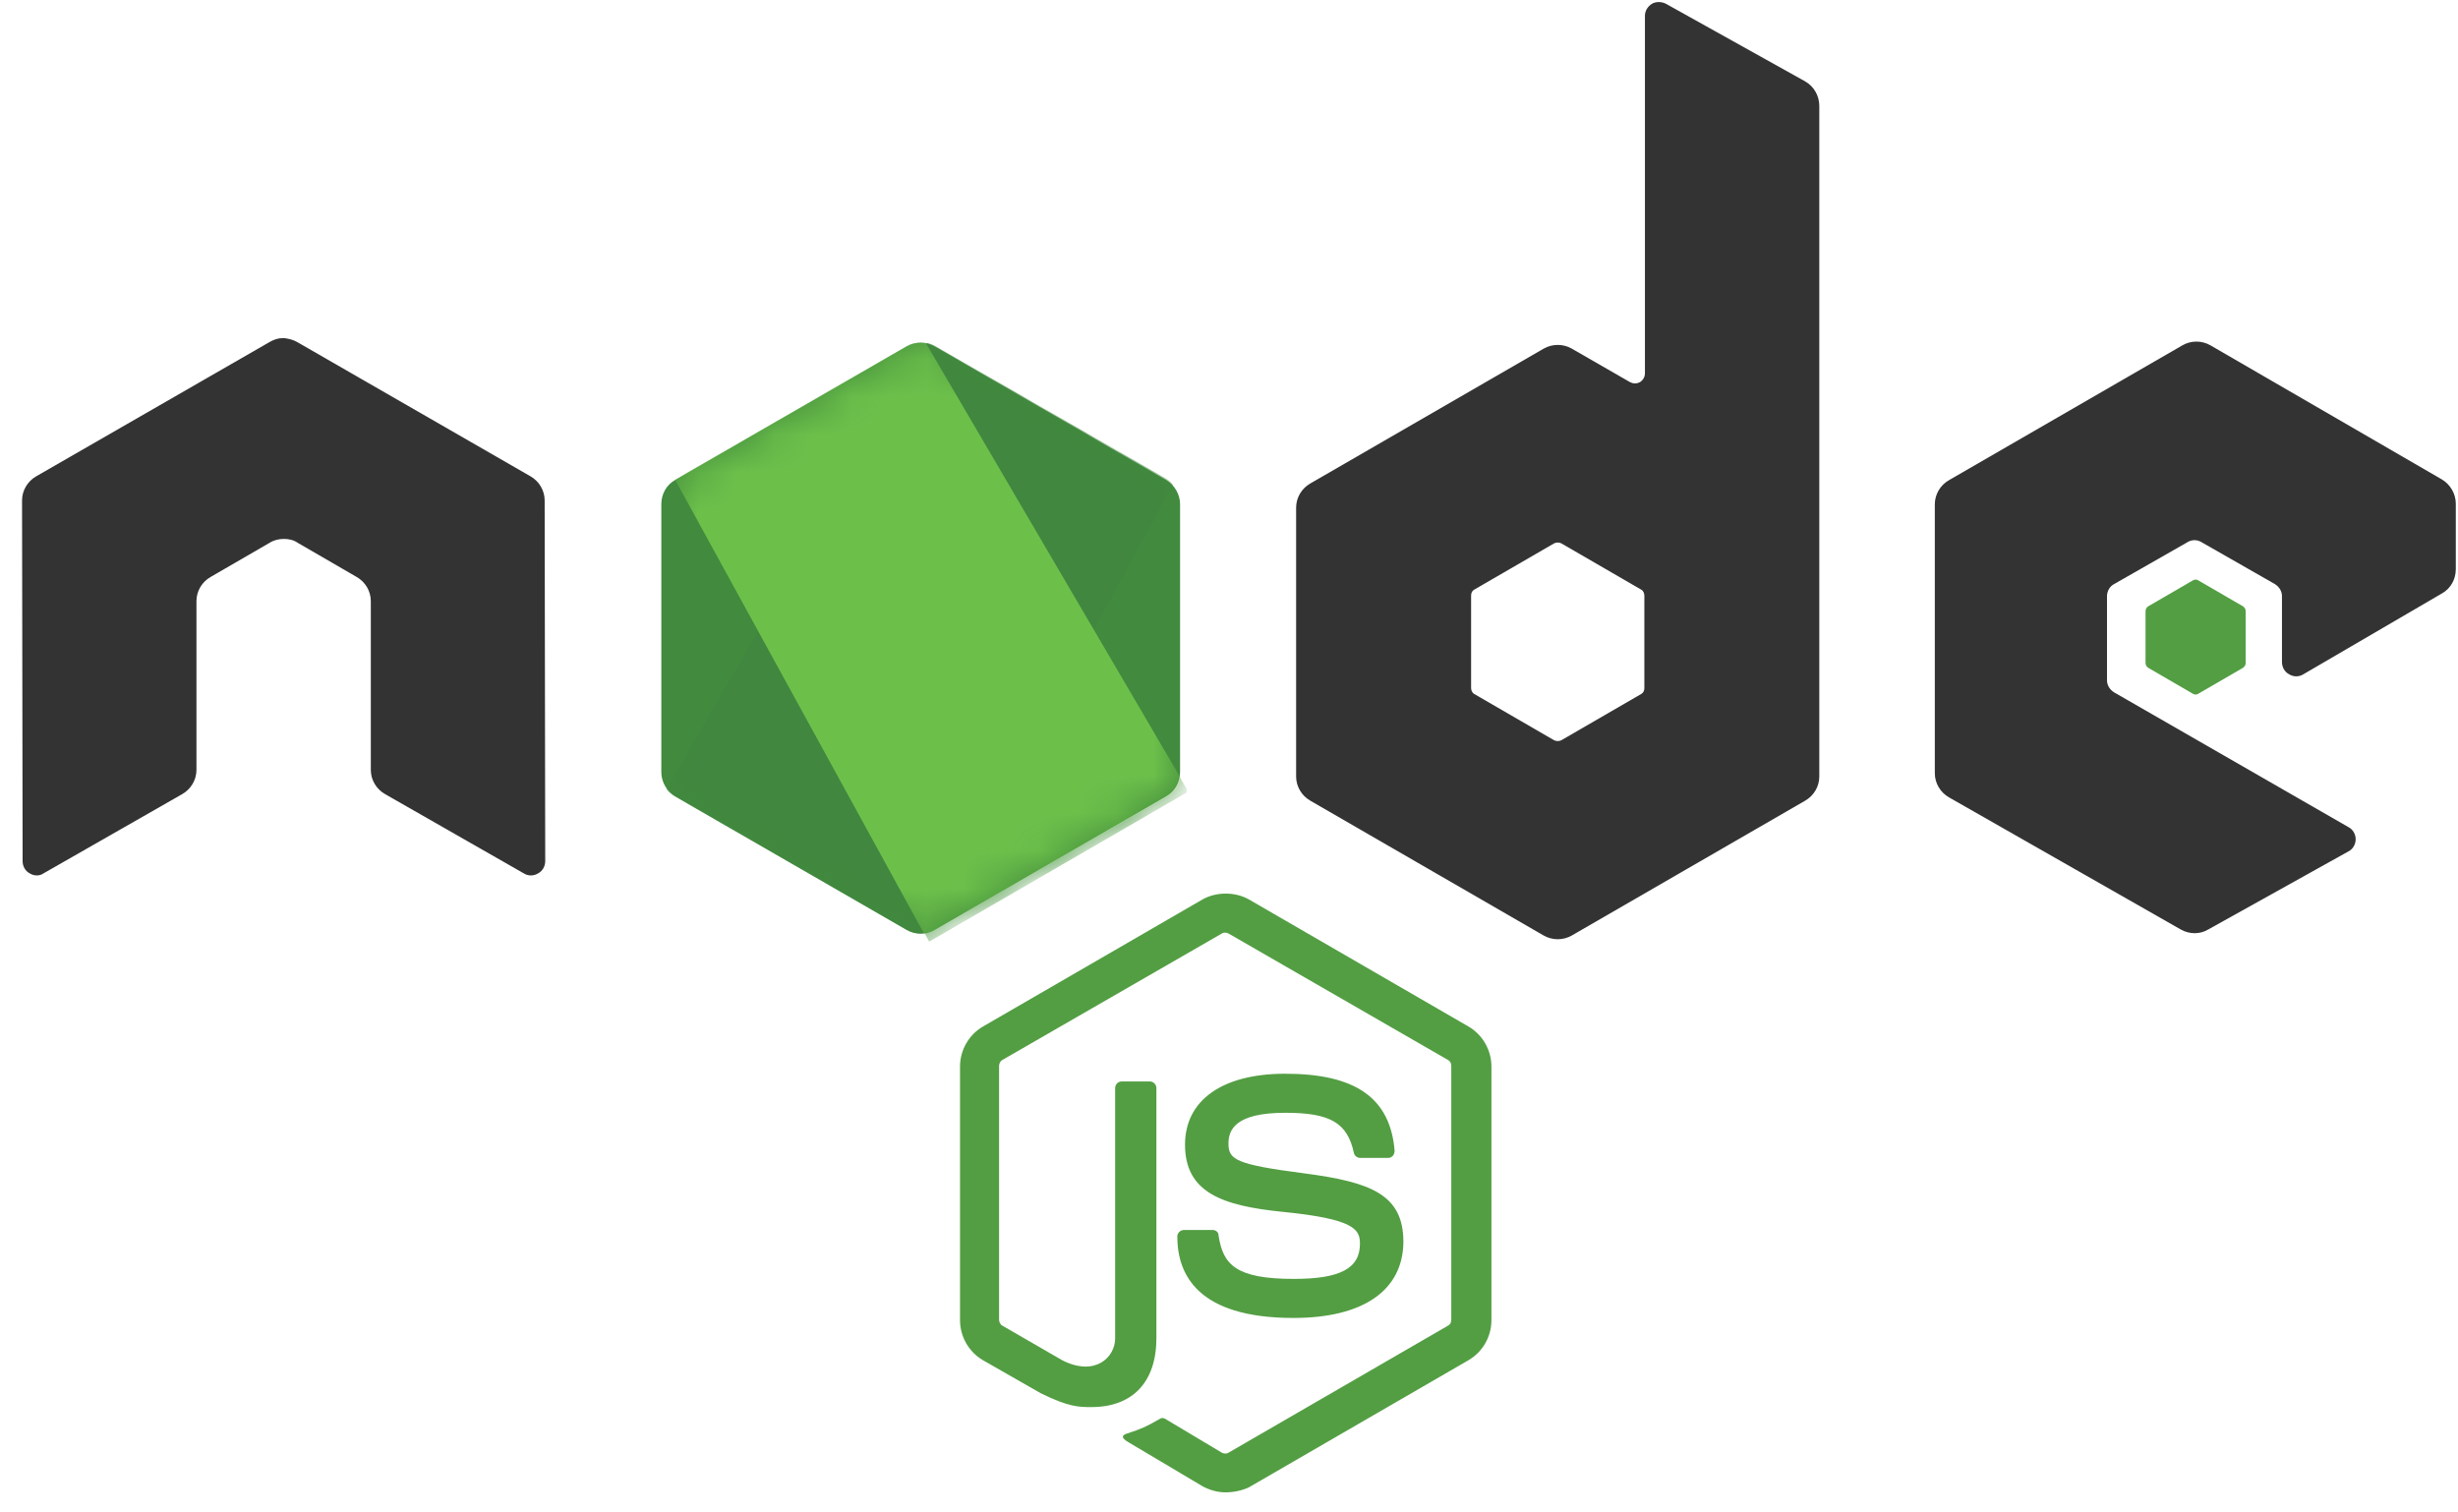 <svg width="65" height="40" viewBox="0 0 65 40" fill="none" xmlns="http://www.w3.org/2000/svg">
<g clip-path="url(#clip0_1641_423)">
<path d="M32.413 39.468C32.195 39.468 31.991 39.41 31.802 39.308L29.868 38.159C29.576 37.998 29.722 37.94 29.809 37.911C30.202 37.78 30.275 37.751 30.682 37.519C30.726 37.489 30.784 37.504 30.828 37.533L32.312 38.42C32.37 38.45 32.443 38.45 32.486 38.42L38.291 35.06C38.349 35.031 38.378 34.973 38.378 34.9V28.194C38.378 28.121 38.349 28.063 38.291 28.033L32.486 24.688C32.428 24.658 32.355 24.658 32.312 24.688L26.507 28.033C26.449 28.062 26.42 28.135 26.42 28.193V34.9C26.42 34.958 26.449 35.031 26.507 35.06L28.093 35.976C28.951 36.413 29.489 35.904 29.489 35.395V28.775C29.489 28.688 29.562 28.601 29.664 28.601H30.406C30.493 28.601 30.58 28.674 30.58 28.775V35.395C30.58 36.544 29.955 37.213 28.864 37.213C28.529 37.213 28.267 37.213 27.525 36.849L25.998 35.976C25.62 35.758 25.387 35.351 25.387 34.914V28.208C25.387 27.772 25.62 27.364 25.998 27.146L31.802 23.786C32.166 23.582 32.661 23.582 33.024 23.786L38.829 27.146C39.207 27.364 39.44 27.772 39.44 28.208V34.914C39.44 35.351 39.207 35.758 38.829 35.976L33.024 39.337C32.835 39.424 32.617 39.468 32.413 39.468ZM34.203 34.856C31.657 34.856 31.133 33.693 31.133 32.703C31.133 32.616 31.206 32.529 31.308 32.529H32.064C32.152 32.529 32.224 32.587 32.224 32.674C32.341 33.445 32.675 33.823 34.217 33.823C35.439 33.823 35.963 33.547 35.963 32.892C35.963 32.514 35.818 32.238 33.912 32.049C32.326 31.889 31.337 31.54 31.337 30.274C31.337 29.095 32.326 28.397 33.985 28.397C35.847 28.397 36.763 29.037 36.88 30.434C36.88 30.477 36.865 30.521 36.836 30.565C36.807 30.594 36.763 30.623 36.72 30.623H35.963C35.89 30.623 35.818 30.565 35.803 30.492C35.629 29.692 35.178 29.43 33.985 29.43C32.646 29.43 32.486 29.896 32.486 30.245C32.486 30.666 32.675 30.797 34.479 31.03C36.269 31.263 37.112 31.598 37.112 32.849C37.098 34.129 36.05 34.856 34.203 34.856Z" fill="#539E43"/>
<path d="M14.403 13.235C14.403 12.973 14.258 12.726 14.025 12.595L7.857 9.045C7.755 8.987 7.639 8.958 7.522 8.943H7.464C7.348 8.943 7.231 8.987 7.13 9.045L0.961 12.595C0.729 12.726 0.583 12.973 0.583 13.235L0.598 22.778C0.598 22.909 0.671 23.04 0.787 23.098C0.903 23.171 1.049 23.171 1.151 23.098L4.817 21.003C5.049 20.872 5.195 20.625 5.195 20.363V15.897C5.195 15.635 5.34 15.388 5.573 15.257L7.13 14.355C7.246 14.282 7.377 14.253 7.508 14.253C7.639 14.253 7.77 14.282 7.872 14.355L9.428 15.257C9.661 15.388 9.806 15.635 9.806 15.897V20.363C9.806 20.625 9.952 20.872 10.185 21.003L13.851 23.098C13.907 23.134 13.973 23.153 14.04 23.153C14.107 23.153 14.172 23.134 14.229 23.098C14.345 23.04 14.418 22.909 14.418 22.778L14.403 13.235ZM44.051 0.098C43.935 0.04 43.79 0.04 43.688 0.098C43.571 0.171 43.499 0.287 43.499 0.418V9.874C43.499 9.962 43.455 10.049 43.368 10.107C43.28 10.151 43.193 10.151 43.106 10.107L41.564 9.22C41.451 9.155 41.323 9.122 41.193 9.122C41.063 9.122 40.935 9.155 40.822 9.22L34.654 12.784C34.421 12.915 34.275 13.162 34.275 13.424V20.538C34.275 20.799 34.421 21.047 34.654 21.178L40.822 24.742C40.935 24.806 41.063 24.84 41.193 24.84C41.323 24.84 41.451 24.806 41.564 24.742L47.732 21.178C47.965 21.047 48.11 20.8 48.11 20.538V2.804C48.11 2.528 47.965 2.281 47.732 2.15L44.051 0.098ZM43.484 18.196C43.484 18.268 43.455 18.326 43.397 18.356L41.287 19.578C41.258 19.592 41.226 19.599 41.193 19.599C41.16 19.599 41.128 19.592 41.098 19.578L38.989 18.356C38.931 18.326 38.902 18.254 38.902 18.196V15.752C38.902 15.679 38.931 15.621 38.989 15.592L41.098 14.37C41.128 14.355 41.16 14.348 41.193 14.348C41.226 14.348 41.258 14.355 41.287 14.37L43.397 15.592C43.455 15.62 43.484 15.693 43.484 15.752V18.196ZM64.578 15.693C64.811 15.562 64.942 15.315 64.942 15.053V13.322C64.942 13.06 64.796 12.813 64.578 12.682L58.454 9.133C58.34 9.068 58.213 9.034 58.083 9.034C57.953 9.034 57.825 9.068 57.712 9.133L51.543 12.697C51.31 12.828 51.165 13.075 51.165 13.337V20.45C51.165 20.712 51.311 20.96 51.543 21.09L57.668 24.582C57.901 24.713 58.177 24.713 58.395 24.582L62.105 22.516C62.221 22.458 62.294 22.327 62.294 22.196C62.294 22.065 62.221 21.934 62.105 21.876L55.908 18.312C55.791 18.239 55.718 18.123 55.718 17.992V15.766C55.718 15.635 55.791 15.505 55.908 15.446L57.843 14.341C57.899 14.305 57.965 14.286 58.032 14.286C58.099 14.286 58.164 14.305 58.221 14.341L60.156 15.446C60.272 15.519 60.345 15.635 60.345 15.766V17.512C60.345 17.643 60.417 17.774 60.534 17.832C60.59 17.868 60.656 17.887 60.723 17.887C60.79 17.887 60.855 17.868 60.912 17.832L64.578 15.693Z" fill="#333333"/>
<path d="M57.988 15.35C58.01 15.336 58.035 15.328 58.061 15.328C58.087 15.328 58.112 15.336 58.133 15.35L59.312 16.034C59.355 16.063 59.385 16.106 59.385 16.165V17.532C59.385 17.59 59.356 17.634 59.312 17.663L58.133 18.347C58.112 18.361 58.087 18.369 58.061 18.369C58.035 18.369 58.01 18.361 57.988 18.347L56.81 17.663C56.766 17.634 56.737 17.59 56.737 17.532V16.165C56.737 16.106 56.766 16.063 56.81 16.034L57.988 15.35Z" fill="#539E43"/>
<path d="M24.718 9.161C24.605 9.096 24.477 9.062 24.347 9.062C24.217 9.062 24.089 9.096 23.976 9.161L17.851 12.695C17.618 12.826 17.488 13.074 17.488 13.335V20.42C17.488 20.682 17.633 20.929 17.851 21.06L23.976 24.595C24.089 24.66 24.217 24.694 24.347 24.694C24.477 24.694 24.605 24.66 24.718 24.595L30.842 21.06C31.075 20.929 31.206 20.682 31.206 20.42V13.336C31.206 13.074 31.06 12.826 30.842 12.696L24.718 9.161Z" fill="url(#paint0_linear_1641_423)"/>
<mask id="mask0_1641_423" style="mask-type:luminance" maskUnits="userSpaceOnUse" x="17" y="9" width="15" height="16">
<path d="M24.718 9.145C24.605 9.081 24.477 9.047 24.347 9.047C24.217 9.047 24.089 9.081 23.976 9.145L17.851 12.68C17.618 12.811 17.488 13.058 17.488 13.32V20.405C17.488 20.666 17.633 20.914 17.851 21.045L23.976 24.58C24.089 24.644 24.217 24.678 24.347 24.678C24.477 24.678 24.605 24.644 24.718 24.58L30.842 21.045C31.075 20.914 31.206 20.666 31.206 20.405V13.32C31.206 13.058 31.06 12.811 30.842 12.68L24.718 9.145Z" fill="white"/>
</mask>
<g mask="url(#mask0_1641_423)">
<path d="M30.857 12.67L24.703 9.135C24.643 9.105 24.579 9.08 24.514 9.062L17.618 20.875C17.676 20.945 17.745 21.004 17.822 21.05L23.976 24.585C24.15 24.687 24.354 24.716 24.543 24.657L31.017 12.816C30.973 12.758 30.915 12.714 30.857 12.67Z" fill="url(#paint1_linear_1641_423)"/>
</g>
<mask id="mask1_1641_423" style="mask-type:luminance" maskUnits="userSpaceOnUse" x="17" y="9" width="15" height="16">
<path d="M24.718 9.145C24.605 9.081 24.477 9.047 24.347 9.047C24.217 9.047 24.089 9.081 23.976 9.145L17.851 12.68C17.618 12.811 17.488 13.058 17.488 13.32V20.405C17.488 20.666 17.633 20.914 17.851 21.045L23.976 24.58C24.089 24.644 24.217 24.678 24.347 24.678C24.477 24.678 24.605 24.644 24.718 24.58L30.842 21.045C31.075 20.914 31.206 20.666 31.206 20.405V13.32C31.206 13.058 31.06 12.811 30.842 12.68L24.718 9.145Z" fill="white"/>
</mask>
<g mask="url(#mask1_1641_423)">
<path fill-rule="evenodd" clip-rule="evenodd" d="M30.871 21.063C31.046 20.961 31.177 20.787 31.235 20.598L24.485 9.076C24.31 9.047 24.121 9.061 23.961 9.163L17.851 12.684L24.441 24.7C24.537 24.684 24.63 24.655 24.718 24.613L30.871 21.063Z" fill="url(#paint2_linear_1641_423)"/>
<path fill-rule="evenodd" clip-rule="evenodd" d="M30.871 21.058L24.732 24.593C24.646 24.637 24.552 24.667 24.456 24.68L24.572 24.899L31.381 20.956V20.869L31.206 20.578C31.177 20.782 31.046 20.956 30.871 21.058Z" fill="url(#paint3_linear_1641_423)"/>
<path fill-rule="evenodd" clip-rule="evenodd" d="M30.871 21.058L24.732 24.593C24.646 24.637 24.552 24.667 24.456 24.68L24.572 24.899L31.381 20.956V20.869L31.206 20.578C31.177 20.782 31.046 20.956 30.871 21.058Z" fill="url(#paint4_linear_1641_423)"/>
</g>
</g>
<defs>
<linearGradient id="paint0_linear_1641_423" x1="952.927" y1="282.402" x2="281.63" y2="1337.22" gradientUnits="userSpaceOnUse">
<stop stop-color="#41873F"/>
<stop offset="0.329" stop-color="#418B3D"/>
<stop offset="0.635" stop-color="#419637"/>
<stop offset="0.932" stop-color="#3FA92D"/>
<stop offset="1" stop-color="#3FAE2A"/>
</linearGradient>
<linearGradient id="paint1_linear_1641_423" x1="597.463" y1="871.064" x2="2278.71" y2="-42.365" gradientUnits="userSpaceOnUse">
<stop offset="0.138" stop-color="#41873F"/>
<stop offset="0.403" stop-color="#54A044"/>
<stop offset="0.714" stop-color="#66B848"/>
<stop offset="0.908" stop-color="#6CC04A"/>
</linearGradient>
<linearGradient id="paint2_linear_1641_423" x1="-40.891" y1="790.882" x2="1376.31" y2="790.882" gradientUnits="userSpaceOnUse">
<stop offset="0.092" stop-color="#6CC04A"/>
<stop offset="0.286" stop-color="#66B848"/>
<stop offset="0.597" stop-color="#54A044"/>
<stop offset="0.862" stop-color="#41873F"/>
</linearGradient>
<linearGradient id="paint3_linear_1641_423" x1="-694.746" y1="237.798" x2="722.441" y2="237.798" gradientUnits="userSpaceOnUse">
<stop offset="0.092" stop-color="#6CC04A"/>
<stop offset="0.286" stop-color="#66B848"/>
<stop offset="0.597" stop-color="#54A044"/>
<stop offset="0.862" stop-color="#41873F"/>
</linearGradient>
<linearGradient id="paint4_linear_1641_423" x1="928.906" y1="-891.375" x2="569.878" y2="989.924" gradientUnits="userSpaceOnUse">
<stop stop-color="#41873F"/>
<stop offset="0.329" stop-color="#418B3D"/>
<stop offset="0.635" stop-color="#419637"/>
<stop offset="0.932" stop-color="#3FA92D"/>
<stop offset="1" stop-color="#3FAE2A"/>
</linearGradient>
<clipPath id="clip0_1641_423">
<rect width="64.446" height="39.523" fill="white" transform="translate(0.554 0.055)"/>
</clipPath>
</defs>
</svg>
